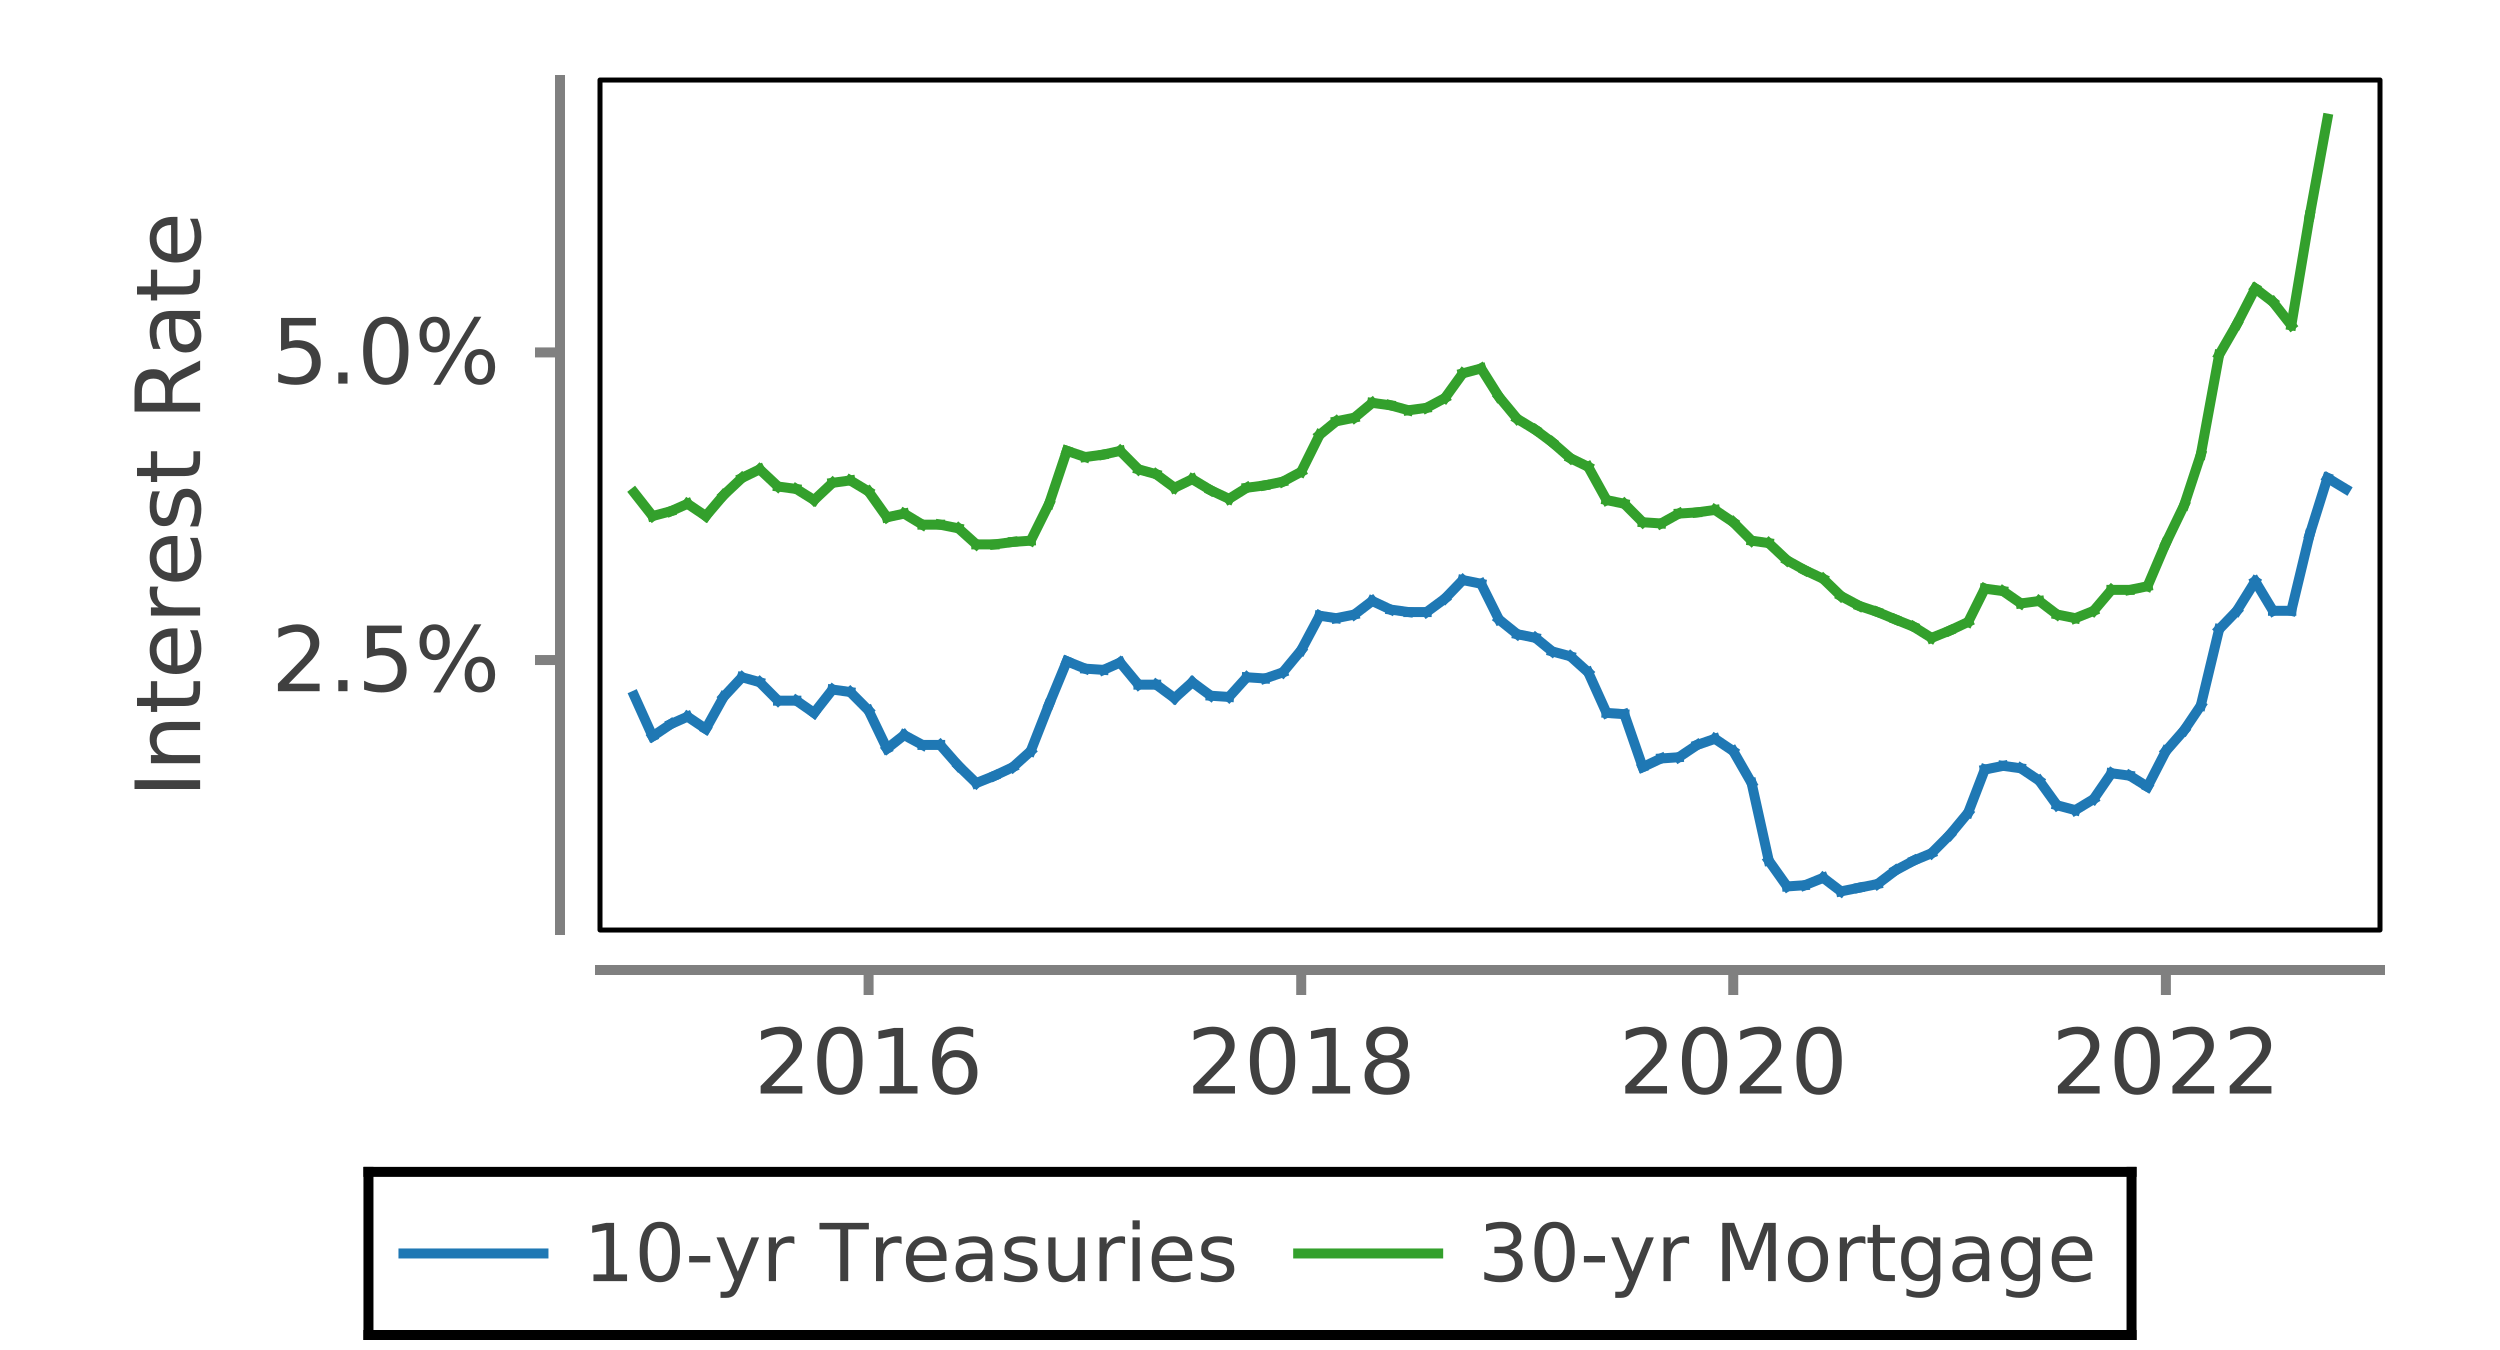 <?xml version="1.0" encoding="UTF-8"?>
<!DOCTYPE svg PUBLIC '-//W3C//DTD SVG 1.0//EN'
          'http://www.w3.org/TR/2001/REC-SVG-20010904/DTD/svg10.dtd'>
<svg xmlns:xlink="http://www.w3.org/1999/xlink" style="fill-opacity:1; color-rendering:auto; color-interpolation:auto; text-rendering:auto; stroke:black; stroke-linecap:square; stroke-miterlimit:10; shape-rendering:auto; stroke-opacity:1; fill:black; stroke-dasharray:none; font-weight:normal; stroke-width:1; font-family:&apos;Dialog&apos;; font-style:normal; stroke-linejoin:miter; font-size:12; stroke-dashoffset:0; image-rendering:auto;" width="250" height="135" xmlns="http://www.w3.org/2000/svg"
><rect width="100%" height="100%" fill="#333333" stroke="none"/><!--Generated by the Batik Graphics2D SVG Generator--><defs id="genericDefs"
  /><g
  ><defs id="defs1"
    ><clipPath clipPathUnits="userSpaceOnUse" id="clipPath1"
      ><path d="M0 0 L250 0 L250 135 L0 135 L0 0 Z"
      /></clipPath
      ><clipPath clipPathUnits="userSpaceOnUse" id="clipPath2"
      ><path d="M67.397 33.603 L67.397 283.603 L-67.603 283.603 L-67.603 33.603 L67.397 33.603 Z"
      /></clipPath
      ><clipPath clipPathUnits="userSpaceOnUse" id="clipPath3"
      ><path d="M60 8 L60 93 L238 93 L238 8 Z"
      /></clipPath
    ></defs
    ><g style="fill:white; text-rendering:optimizeLegibility; stroke:white;"
    ><rect x="0" y="0" width="250" style="clip-path:url(#clipPath1); stroke:none;" height="135"
      /><rect x="36.346" y="116.688" width="177.309" style="clip-path:url(#clipPath1); stroke:none;" height="17.312"
      /><line x1="36.846" x2="213.154" y1="117.188" style="clip-path:url(#clipPath1); fill:none; stroke:black;" y2="117.188"
      /><line x1="36.846" x2="213.154" y1="133.5" style="clip-path:url(#clipPath1); fill:none; stroke:black;" y2="133.5"
      /><line x1="36.846" x2="36.846" y1="133.5" style="clip-path:url(#clipPath1); fill:none; stroke:black;" y2="117.188"
      /><line x1="213.154" x2="213.154" y1="133.5" style="clip-path:url(#clipPath1); fill:none; stroke:black;" y2="117.188"
    /></g
    ><g style="fill:rgb(31,120,180); text-rendering:optimizeLegibility; font-size:8; stroke:rgb(31,120,180); stroke-linejoin:bevel;"
    ><path d="M40.346 125.344 L54.346 125.344" style="fill:none; clip-path:url(#clipPath1);"
      /><path d="M59.346 127.441 L60.627 127.441 L60.627 123.004 L59.221 123.285 L59.221 122.566 L60.627 122.285 L61.408 122.285 L61.408 127.441 L62.705 127.441 L62.705 128.113 L59.346 128.113 L59.346 127.441 ZM65.982 122.801 Q65.373 122.801 65.068 123.402 Q64.764 124.004 64.764 125.207 Q64.764 126.394 65.068 126.996 Q65.373 127.598 65.982 127.598 Q66.592 127.598 66.897 126.996 Q67.201 126.394 67.201 125.207 Q67.201 124.004 66.897 123.402 Q66.592 122.801 65.982 122.801 ZM65.982 122.176 Q66.967 122.176 67.482 122.949 Q67.998 123.723 67.998 125.207 Q67.998 126.676 67.482 127.449 Q66.967 128.223 65.982 128.223 Q64.998 128.223 64.482 127.449 Q63.967 126.676 63.967 125.207 Q63.967 123.723 64.482 122.949 Q64.998 122.176 65.982 122.176 ZM68.916 125.598 L71.025 125.598 L71.025 126.238 L68.916 126.238 L68.916 125.598 ZM73.99 128.519 Q73.678 129.301 73.389 129.543 Q73.1 129.785 72.615 129.785 L72.053 129.785 L72.053 129.176 L72.475 129.176 Q72.772 129.176 72.936 129.035 Q73.1 128.894 73.287 128.379 L73.428 128.035 L71.647 123.738 L72.412 123.738 L73.787 127.16 L75.147 123.738 L75.912 123.738 L73.99 128.519 ZM79.443 124.41 Q79.318 124.332 79.178 124.301 Q79.037 124.269 78.865 124.269 Q78.256 124.269 77.928 124.668 Q77.6 125.066 77.6 125.801 L77.6 128.113 L76.881 128.113 L76.881 123.738 L77.6 123.738 L77.6 124.41 Q77.818 124.019 78.186 123.824 Q78.553 123.629 79.068 123.629 Q79.147 123.629 79.232 123.637 Q79.318 123.644 79.428 123.676 L79.443 124.41 ZM81.947 122.285 L86.885 122.285 L86.885 122.941 L84.822 122.941 L84.822 128.113 L84.025 128.113 L84.025 122.941 L81.947 122.941 L81.947 122.285 ZM90.162 124.41 Q90.037 124.332 89.897 124.301 Q89.756 124.269 89.584 124.269 Q88.975 124.269 88.647 124.668 Q88.318 125.066 88.318 125.801 L88.318 128.113 L87.6 128.113 L87.6 123.738 L88.318 123.738 L88.318 124.41 Q88.537 124.019 88.904 123.824 Q89.272 123.629 89.787 123.629 Q89.865 123.629 89.951 123.637 Q90.037 123.644 90.147 123.676 L90.162 124.41 ZM94.654 125.738 L94.654 126.098 L91.342 126.098 Q91.389 126.832 91.795 127.223 Q92.201 127.613 92.904 127.613 Q93.326 127.613 93.717 127.512 Q94.107 127.41 94.482 127.207 L94.482 127.894 Q94.092 128.051 93.686 128.137 Q93.279 128.223 92.873 128.223 Q91.826 128.223 91.209 127.613 Q90.592 127.004 90.592 125.973 Q90.592 124.894 91.178 124.262 Q91.764 123.629 92.748 123.629 Q93.623 123.629 94.139 124.199 Q94.654 124.769 94.654 125.738 ZM93.936 125.535 Q93.92 124.941 93.6 124.59 Q93.279 124.238 92.748 124.238 Q92.154 124.238 91.787 124.582 Q91.42 124.926 91.373 125.535 L93.936 125.535 ZM97.826 125.91 Q96.951 125.91 96.615 126.113 Q96.279 126.316 96.279 126.785 Q96.279 127.176 96.529 127.402 Q96.779 127.629 97.217 127.629 Q97.811 127.629 98.17 127.199 Q98.529 126.769 98.529 126.066 L98.529 125.91 L97.826 125.91 ZM99.248 125.613 L99.248 128.113 L98.529 128.113 L98.529 127.441 Q98.295 127.848 97.928 128.035 Q97.561 128.223 97.029 128.223 Q96.357 128.223 95.959 127.848 Q95.561 127.473 95.561 126.832 Q95.561 126.098 96.053 125.723 Q96.545 125.348 97.529 125.348 L98.529 125.348 L98.529 125.285 Q98.529 124.785 98.209 124.512 Q97.889 124.238 97.295 124.238 Q96.92 124.238 96.561 124.332 Q96.201 124.426 95.873 124.598 L95.873 123.941 Q96.279 123.785 96.647 123.707 Q97.014 123.629 97.373 123.629 Q98.311 123.629 98.779 124.121 Q99.248 124.613 99.248 125.613 ZM103.525 123.863 L103.525 124.551 Q103.213 124.394 102.885 124.316 Q102.557 124.238 102.213 124.238 Q101.682 124.238 101.408 124.402 Q101.135 124.566 101.135 124.894 Q101.135 125.144 101.33 125.285 Q101.525 125.426 102.103 125.551 L102.353 125.613 Q103.119 125.769 103.439 126.066 Q103.76 126.363 103.76 126.91 Q103.76 127.519 103.275 127.871 Q102.791 128.223 101.947 128.223 Q101.603 128.223 101.221 128.152 Q100.838 128.082 100.416 127.957 L100.416 127.207 Q100.807 127.41 101.197 127.519 Q101.588 127.629 101.963 127.629 Q102.478 127.629 102.752 127.449 Q103.025 127.269 103.025 126.957 Q103.025 126.66 102.822 126.504 Q102.619 126.348 101.963 126.207 L101.713 126.144 Q101.041 126.004 100.744 125.715 Q100.447 125.426 100.447 124.926 Q100.447 124.301 100.885 123.965 Q101.322 123.629 102.119 123.629 Q102.525 123.629 102.877 123.691 Q103.228 123.754 103.525 123.863 ZM104.834 126.379 L104.834 123.738 L105.553 123.738 L105.553 126.363 Q105.553 126.973 105.795 127.285 Q106.037 127.598 106.522 127.598 Q107.1 127.598 107.436 127.231 Q107.772 126.863 107.772 126.223 L107.772 123.738 L108.49 123.738 L108.49 128.113 L107.772 128.113 L107.772 127.441 Q107.506 127.832 107.162 128.027 Q106.818 128.223 106.365 128.223 Q105.615 128.223 105.225 127.754 Q104.834 127.285 104.834 126.379 ZM112.514 124.41 Q112.389 124.332 112.248 124.301 Q112.107 124.269 111.936 124.269 Q111.326 124.269 110.998 124.668 Q110.67 125.066 110.67 125.801 L110.67 128.113 L109.951 128.113 L109.951 123.738 L110.67 123.738 L110.67 124.41 Q110.889 124.019 111.256 123.824 Q111.623 123.629 112.139 123.629 Q112.217 123.629 112.303 123.637 Q112.389 123.644 112.498 123.676 L112.514 124.41 ZM113.256 123.738 L113.975 123.738 L113.975 128.113 L113.256 128.113 L113.256 123.738 ZM113.256 122.035 L113.975 122.035 L113.975 122.941 L113.256 122.941 L113.256 122.035 ZM119.228 125.738 L119.228 126.098 L115.916 126.098 Q115.963 126.832 116.369 127.223 Q116.775 127.613 117.478 127.613 Q117.9 127.613 118.291 127.512 Q118.682 127.41 119.057 127.207 L119.057 127.894 Q118.666 128.051 118.26 128.137 Q117.853 128.223 117.447 128.223 Q116.4 128.223 115.783 127.613 Q115.166 127.004 115.166 125.973 Q115.166 124.894 115.752 124.262 Q116.338 123.629 117.322 123.629 Q118.197 123.629 118.713 124.199 Q119.228 124.769 119.228 125.738 ZM118.51 125.535 Q118.494 124.941 118.174 124.59 Q117.853 124.238 117.322 124.238 Q116.728 124.238 116.361 124.582 Q115.994 124.926 115.947 125.535 L118.51 125.535 ZM123.197 123.863 L123.197 124.551 Q122.885 124.394 122.557 124.316 Q122.228 124.238 121.885 124.238 Q121.353 124.238 121.08 124.402 Q120.807 124.566 120.807 124.894 Q120.807 125.144 121.002 125.285 Q121.197 125.426 121.775 125.551 L122.025 125.613 Q122.791 125.769 123.111 126.066 Q123.432 126.363 123.432 126.91 Q123.432 127.519 122.947 127.871 Q122.463 128.223 121.619 128.223 Q121.275 128.223 120.893 128.152 Q120.51 128.082 120.088 127.957 L120.088 127.207 Q120.478 127.41 120.869 127.519 Q121.26 127.629 121.635 127.629 Q122.15 127.629 122.424 127.449 Q122.697 127.269 122.697 126.957 Q122.697 126.66 122.494 126.504 Q122.291 126.348 121.635 126.207 L121.385 126.144 Q120.713 126.004 120.416 125.715 Q120.119 125.426 120.119 124.926 Q120.119 124.301 120.557 123.965 Q120.994 123.629 121.791 123.629 Q122.197 123.629 122.549 123.691 Q122.9 123.754 123.197 123.863 Z" style="fill:rgb(64,64,64); clip-path:url(#clipPath1); stroke:none;"
    /></g
    ><g style="fill:rgb(51,160,44); text-rendering:optimizeLegibility; font-size:8; stroke:rgb(51,160,44); stroke-linejoin:bevel;"
    ><path d="M129.818 125.344 L143.818 125.344" style="fill:none; clip-path:url(#clipPath1);"
      /><path d="M151.068 124.973 Q151.631 125.082 151.951 125.465 Q152.272 125.848 152.272 126.41 Q152.272 127.285 151.678 127.754 Q151.084 128.223 149.99 128.223 Q149.615 128.223 149.232 128.152 Q148.85 128.082 148.428 127.941 L148.428 127.176 Q148.756 127.363 149.147 127.465 Q149.537 127.566 149.959 127.566 Q150.709 127.566 151.1 127.269 Q151.49 126.973 151.49 126.41 Q151.49 125.894 151.123 125.606 Q150.756 125.316 150.115 125.316 L149.443 125.316 L149.443 124.676 L150.147 124.676 Q150.725 124.676 151.037 124.441 Q151.35 124.207 151.35 123.769 Q151.35 123.316 151.029 123.074 Q150.709 122.832 150.115 122.832 Q149.787 122.832 149.42 122.902 Q149.053 122.973 148.6 123.129 L148.6 122.426 Q149.053 122.301 149.443 122.238 Q149.834 122.176 150.193 122.176 Q151.084 122.176 151.607 122.582 Q152.131 122.988 152.131 123.691 Q152.131 124.176 151.857 124.504 Q151.584 124.832 151.068 124.973 ZM155.455 122.801 Q154.846 122.801 154.541 123.402 Q154.236 124.004 154.236 125.207 Q154.236 126.394 154.541 126.996 Q154.846 127.598 155.455 127.598 Q156.065 127.598 156.369 126.996 Q156.674 126.394 156.674 125.207 Q156.674 124.004 156.369 123.402 Q156.065 122.801 155.455 122.801 ZM155.455 122.176 Q156.44 122.176 156.955 122.949 Q157.471 123.723 157.471 125.207 Q157.471 126.676 156.955 127.449 Q156.44 128.223 155.455 128.223 Q154.471 128.223 153.955 127.449 Q153.44 126.676 153.44 125.207 Q153.44 123.723 153.955 122.949 Q154.471 122.176 155.455 122.176 ZM158.389 125.598 L160.498 125.598 L160.498 126.238 L158.389 126.238 L158.389 125.598 ZM163.463 128.519 Q163.15 129.301 162.861 129.543 Q162.572 129.785 162.088 129.785 L161.525 129.785 L161.525 129.176 L161.947 129.176 Q162.244 129.176 162.408 129.035 Q162.572 128.894 162.76 128.379 L162.9 128.035 L161.119 123.738 L161.885 123.738 L163.26 127.16 L164.619 123.738 L165.385 123.738 L163.463 128.519 ZM168.916 124.41 Q168.791 124.332 168.65 124.301 Q168.51 124.269 168.338 124.269 Q167.728 124.269 167.4 124.668 Q167.072 125.066 167.072 125.801 L167.072 128.113 L166.353 128.113 L166.353 123.738 L167.072 123.738 L167.072 124.41 Q167.291 124.019 167.658 123.824 Q168.025 123.629 168.541 123.629 Q168.619 123.629 168.705 123.637 Q168.791 123.644 168.9 123.676 L168.916 124.41 ZM172.232 122.285 L173.42 122.285 L174.904 126.254 L176.404 122.285 L177.576 122.285 L177.576 128.113 L176.81 128.113 L176.81 122.988 L175.295 126.988 L174.514 126.988 L172.998 122.988 L172.998 128.113 L172.232 128.113 L172.232 122.285 ZM180.807 124.238 Q180.228 124.238 179.893 124.691 Q179.557 125.144 179.557 125.926 Q179.557 126.707 179.893 127.16 Q180.228 127.613 180.807 127.613 Q181.385 127.613 181.721 127.16 Q182.057 126.707 182.057 125.926 Q182.057 125.144 181.721 124.691 Q181.385 124.238 180.807 124.238 ZM180.807 123.629 Q181.744 123.629 182.275 124.238 Q182.807 124.848 182.807 125.926 Q182.807 127.004 182.275 127.613 Q181.744 128.223 180.807 128.223 Q179.869 128.223 179.33 127.613 Q178.791 127.004 178.791 125.926 Q178.791 124.848 179.33 124.238 Q179.869 123.629 180.807 123.629 ZM186.545 124.41 Q186.42 124.332 186.279 124.301 Q186.139 124.269 185.967 124.269 Q185.357 124.269 185.029 124.668 Q184.701 125.066 184.701 125.801 L184.701 128.113 L183.982 128.113 L183.982 123.738 L184.701 123.738 L184.701 124.41 Q184.92 124.019 185.287 123.824 Q185.654 123.629 186.17 123.629 Q186.248 123.629 186.334 123.637 Q186.42 123.644 186.529 123.676 L186.545 124.41 ZM188.006 122.488 L188.006 123.738 L189.49 123.738 L189.49 124.301 L188.006 124.301 L188.006 126.676 Q188.006 127.207 188.154 127.356 Q188.303 127.504 188.74 127.504 L189.49 127.504 L189.49 128.113 L188.74 128.113 Q187.912 128.113 187.6 127.801 Q187.287 127.488 187.287 126.676 L187.287 124.301 L186.756 124.301 L186.756 123.738 L187.287 123.738 L187.287 122.488 L188.006 122.488 ZM193.315 125.879 Q193.315 125.098 192.986 124.668 Q192.658 124.238 192.08 124.238 Q191.502 124.238 191.182 124.668 Q190.861 125.098 190.861 125.879 Q190.861 126.644 191.182 127.074 Q191.502 127.504 192.08 127.504 Q192.658 127.504 192.986 127.074 Q193.315 126.644 193.315 125.879 ZM194.033 127.566 Q194.033 128.691 193.533 129.238 Q193.033 129.785 192.018 129.785 Q191.627 129.785 191.291 129.723 Q190.955 129.66 190.643 129.551 L190.643 128.848 Q190.955 129.019 191.268 129.106 Q191.58 129.191 191.893 129.191 Q192.611 129.191 192.963 128.816 Q193.315 128.441 193.315 127.691 L193.315 127.348 Q193.08 127.723 192.736 127.918 Q192.393 128.113 191.908 128.113 Q191.096 128.113 190.603 127.496 Q190.111 126.879 190.111 125.879 Q190.111 124.863 190.603 124.246 Q191.096 123.629 191.908 123.629 Q192.393 123.629 192.736 123.824 Q193.08 124.019 193.315 124.394 L193.315 123.738 L194.033 123.738 L194.033 127.566 ZM197.502 125.91 Q196.627 125.91 196.291 126.113 Q195.955 126.316 195.955 126.785 Q195.955 127.176 196.205 127.402 Q196.455 127.629 196.893 127.629 Q197.486 127.629 197.846 127.199 Q198.205 126.769 198.205 126.066 L198.205 125.91 L197.502 125.91 ZM198.924 125.613 L198.924 128.113 L198.205 128.113 L198.205 127.441 Q197.971 127.848 197.603 128.035 Q197.236 128.223 196.705 128.223 Q196.033 128.223 195.635 127.848 Q195.236 127.473 195.236 126.832 Q195.236 126.098 195.728 125.723 Q196.221 125.348 197.205 125.348 L198.205 125.348 L198.205 125.285 Q198.205 124.785 197.885 124.512 Q197.565 124.238 196.971 124.238 Q196.596 124.238 196.236 124.332 Q195.877 124.426 195.549 124.598 L195.549 123.941 Q195.955 123.785 196.322 123.707 Q196.69 123.629 197.049 123.629 Q197.986 123.629 198.455 124.121 Q198.924 124.613 198.924 125.613 ZM203.295 125.879 Q203.295 125.098 202.967 124.668 Q202.639 124.238 202.06 124.238 Q201.482 124.238 201.162 124.668 Q200.842 125.098 200.842 125.879 Q200.842 126.644 201.162 127.074 Q201.482 127.504 202.06 127.504 Q202.639 127.504 202.967 127.074 Q203.295 126.644 203.295 125.879 ZM204.014 127.566 Q204.014 128.691 203.514 129.238 Q203.014 129.785 201.998 129.785 Q201.607 129.785 201.272 129.723 Q200.935 129.66 200.623 129.551 L200.623 128.848 Q200.935 129.019 201.248 129.106 Q201.56 129.191 201.873 129.191 Q202.592 129.191 202.943 128.816 Q203.295 128.441 203.295 127.691 L203.295 127.348 Q203.06 127.723 202.717 127.918 Q202.373 128.113 201.889 128.113 Q201.076 128.113 200.584 127.496 Q200.092 126.879 200.092 125.879 Q200.092 124.863 200.584 124.246 Q201.076 123.629 201.889 123.629 Q202.373 123.629 202.717 123.824 Q203.06 124.019 203.295 124.394 L203.295 123.738 L204.014 123.738 L204.014 127.566 ZM209.232 125.738 L209.232 126.098 L205.92 126.098 Q205.967 126.832 206.373 127.223 Q206.779 127.613 207.482 127.613 Q207.904 127.613 208.295 127.512 Q208.685 127.41 209.06 127.207 L209.06 127.894 Q208.67 128.051 208.264 128.137 Q207.857 128.223 207.451 128.223 Q206.404 128.223 205.787 127.613 Q205.17 127.004 205.17 125.973 Q205.17 124.894 205.756 124.262 Q206.342 123.629 207.326 123.629 Q208.201 123.629 208.717 124.199 Q209.232 124.769 209.232 125.738 ZM208.514 125.535 Q208.498 124.941 208.178 124.59 Q207.857 124.238 207.326 124.238 Q206.732 124.238 206.365 124.582 Q205.998 124.926 205.951 125.535 L208.514 125.535 Z" style="fill:rgb(64,64,64); clip-path:url(#clipPath1); stroke:none;"
    /></g
    ><g style="fill:white; text-rendering:optimizeLegibility; font-size:9; font-family:sans-serif; stroke:white; stroke-linejoin:bevel;"
    ><rect x="60" y="8" width="178" style="clip-path:url(#clipPath1); stroke:none;" height="85"
      /><line x1="60" x2="238" y1="97" style="clip-path:url(#clipPath1); fill:none; stroke-linejoin:miter; stroke:gray;" y2="97"
      /><path d="M77.142 108.604 L80.235 108.604 L80.235 109.354 L76.064 109.354 L76.064 108.604 Q76.579 108.088 77.446 107.206 Q78.314 106.323 78.548 106.073 Q78.97 105.588 79.134 105.252 Q79.298 104.916 79.298 104.604 Q79.298 104.073 78.939 103.745 Q78.579 103.416 77.985 103.416 Q77.564 103.416 77.103 103.565 Q76.642 103.713 76.11 104.01 L76.11 103.104 Q76.642 102.901 77.11 102.784 Q77.579 102.666 77.97 102.666 Q78.985 102.666 79.595 103.182 Q80.204 103.698 80.204 104.541 Q80.204 104.948 80.048 105.315 Q79.892 105.682 79.501 106.166 Q79.392 106.291 78.798 106.901 Q78.204 107.51 77.142 108.604 ZM83.993 103.37 Q83.305 103.37 82.962 104.049 Q82.618 104.729 82.618 106.073 Q82.618 107.432 82.962 108.104 Q83.305 108.776 83.993 108.776 Q84.68 108.776 85.024 108.104 Q85.368 107.432 85.368 106.073 Q85.368 104.729 85.024 104.049 Q84.68 103.37 83.993 103.37 ZM83.993 102.666 Q85.102 102.666 85.68 103.541 Q86.258 104.416 86.258 106.073 Q86.258 107.729 85.68 108.604 Q85.102 109.479 83.993 109.479 Q82.899 109.479 82.313 108.604 Q81.727 107.729 81.727 106.073 Q81.727 104.416 82.313 103.541 Q82.899 102.666 83.993 102.666 ZM87.969 108.604 L89.422 108.604 L89.422 103.604 L87.844 103.916 L87.844 103.104 L89.422 102.791 L90.312 102.791 L90.312 108.604 L91.75 108.604 L91.75 109.354 L87.969 109.354 L87.969 108.604 ZM95.554 105.713 Q94.96 105.713 94.609 106.127 Q94.257 106.541 94.257 107.245 Q94.257 107.963 94.609 108.37 Q94.96 108.776 95.554 108.776 Q96.148 108.776 96.5 108.37 Q96.851 107.963 96.851 107.245 Q96.851 106.541 96.5 106.127 Q96.148 105.713 95.554 105.713 ZM97.32 102.932 L97.32 103.745 Q96.992 103.588 96.648 103.502 Q96.304 103.416 95.976 103.416 Q95.085 103.416 94.625 104.01 Q94.164 104.604 94.101 105.807 Q94.351 105.432 94.742 105.221 Q95.132 105.01 95.617 105.01 Q96.601 105.01 97.171 105.612 Q97.742 106.213 97.742 107.245 Q97.742 108.26 97.148 108.87 Q96.554 109.479 95.554 109.479 Q94.414 109.479 93.812 108.604 Q93.21 107.729 93.21 106.073 Q93.21 104.526 93.953 103.596 Q94.695 102.666 95.929 102.666 Q96.273 102.666 96.609 102.737 Q96.945 102.807 97.32 102.932 Z" style="fill:rgb(64,64,64); clip-path:url(#clipPath1); stroke:none; stroke-linejoin:miter;"
    /></g
    ><g style="fill:gray; text-rendering:optimizeLegibility; font-size:9; font-family:sans-serif; stroke:gray;"
    ><line x1="86.859" x2="86.859" y1="99" style="fill:none; clip-path:url(#clipPath1);" y2="97"
      /><path d="M120.404 108.604 L123.498 108.604 L123.498 109.354 L119.326 109.354 L119.326 108.604 Q119.842 108.088 120.709 107.206 Q121.576 106.323 121.81 106.073 Q122.232 105.588 122.396 105.252 Q122.56 104.916 122.56 104.604 Q122.56 104.073 122.201 103.745 Q121.842 103.416 121.248 103.416 Q120.826 103.416 120.365 103.565 Q119.904 103.713 119.373 104.01 L119.373 103.104 Q119.904 102.901 120.373 102.784 Q120.842 102.666 121.232 102.666 Q122.248 102.666 122.857 103.182 Q123.467 103.698 123.467 104.541 Q123.467 104.948 123.31 105.315 Q123.154 105.682 122.764 106.166 Q122.654 106.291 122.06 106.901 Q121.467 107.51 120.404 108.604 ZM127.255 103.37 Q126.568 103.37 126.224 104.049 Q125.88 104.729 125.88 106.073 Q125.88 107.432 126.224 108.104 Q126.568 108.776 127.255 108.776 Q127.943 108.776 128.286 108.104 Q128.63 107.432 128.63 106.073 Q128.63 104.729 128.286 104.049 Q127.943 103.37 127.255 103.37 ZM127.255 102.666 Q128.365 102.666 128.943 103.541 Q129.521 104.416 129.521 106.073 Q129.521 107.729 128.943 108.604 Q128.365 109.479 127.255 109.479 Q126.162 109.479 125.576 108.604 Q124.99 107.729 124.99 106.073 Q124.99 104.416 125.576 103.541 Q126.162 102.666 127.255 102.666 ZM131.231 108.604 L132.685 108.604 L132.685 103.604 L131.106 103.916 L131.106 103.104 L132.685 102.791 L133.575 102.791 L133.575 108.604 L135.013 108.604 L135.013 109.354 L131.231 109.354 L131.231 108.604 ZM138.707 106.245 Q138.082 106.245 137.715 106.581 Q137.348 106.916 137.348 107.51 Q137.348 108.104 137.715 108.44 Q138.082 108.776 138.707 108.776 Q139.348 108.776 139.707 108.44 Q140.067 108.104 140.067 107.51 Q140.067 106.916 139.707 106.581 Q139.348 106.245 138.707 106.245 ZM137.817 105.854 Q137.254 105.713 136.934 105.323 Q136.614 104.932 136.614 104.37 Q136.614 103.588 137.176 103.127 Q137.739 102.666 138.707 102.666 Q139.692 102.666 140.246 103.127 Q140.801 103.588 140.801 104.37 Q140.801 104.932 140.481 105.323 Q140.161 105.713 139.598 105.854 Q140.239 106.01 140.598 106.448 Q140.957 106.885 140.957 107.51 Q140.957 108.463 140.379 108.971 Q139.801 109.479 138.707 109.479 Q137.629 109.479 137.043 108.971 Q136.457 108.463 136.457 107.51 Q136.457 106.885 136.817 106.448 Q137.176 106.01 137.817 105.854 ZM137.489 104.463 Q137.489 104.963 137.809 105.252 Q138.129 105.541 138.707 105.541 Q139.286 105.541 139.606 105.252 Q139.926 104.963 139.926 104.463 Q139.926 103.948 139.606 103.659 Q139.286 103.37 138.707 103.37 Q138.129 103.37 137.809 103.659 Q137.489 103.948 137.489 104.463 Z" style="fill:rgb(64,64,64); clip-path:url(#clipPath1); stroke:none;"
    /></g
    ><g style="fill:gray; text-rendering:optimizeLegibility; font-size:9; font-family:sans-serif; stroke:gray;"
    ><line x1="130.122" x2="130.122" y1="99" style="fill:none; clip-path:url(#clipPath1);" y2="97"
      /><path d="M163.607 108.604 L166.701 108.604 L166.701 109.354 L162.529 109.354 L162.529 108.604 Q163.045 108.088 163.912 107.206 Q164.779 106.323 165.014 106.073 Q165.436 105.588 165.6 105.252 Q165.764 104.916 165.764 104.604 Q165.764 104.073 165.404 103.745 Q165.045 103.416 164.451 103.416 Q164.029 103.416 163.569 103.565 Q163.107 103.713 162.576 104.01 L162.576 103.104 Q163.107 102.901 163.576 102.784 Q164.045 102.666 164.436 102.666 Q165.451 102.666 166.061 103.182 Q166.67 103.698 166.67 104.541 Q166.67 104.948 166.514 105.315 Q166.357 105.682 165.967 106.166 Q165.857 106.291 165.264 106.901 Q164.67 107.51 163.607 108.604 ZM170.459 103.37 Q169.771 103.37 169.427 104.049 Q169.084 104.729 169.084 106.073 Q169.084 107.432 169.427 108.104 Q169.771 108.776 170.459 108.776 Q171.146 108.776 171.49 108.104 Q171.834 107.432 171.834 106.073 Q171.834 104.729 171.49 104.049 Q171.146 103.37 170.459 103.37 ZM170.459 102.666 Q171.568 102.666 172.146 103.541 Q172.724 104.416 172.724 106.073 Q172.724 107.729 172.146 108.604 Q171.568 109.479 170.459 109.479 Q169.365 109.479 168.779 108.604 Q168.193 107.729 168.193 106.073 Q168.193 104.416 168.779 103.541 Q169.365 102.666 170.459 102.666 ZM175.06 108.604 L178.153 108.604 L178.153 109.354 L173.982 109.354 L173.982 108.604 Q174.497 108.088 175.364 107.206 Q176.232 106.323 176.466 106.073 Q176.888 105.588 177.052 105.252 Q177.216 104.916 177.216 104.604 Q177.216 104.073 176.857 103.745 Q176.497 103.416 175.903 103.416 Q175.482 103.416 175.021 103.565 Q174.56 103.713 174.028 104.01 L174.028 103.104 Q174.56 102.901 175.028 102.784 Q175.497 102.666 175.888 102.666 Q176.903 102.666 177.513 103.182 Q178.122 103.698 178.122 104.541 Q178.122 104.948 177.966 105.315 Q177.81 105.682 177.419 106.166 Q177.31 106.291 176.716 106.901 Q176.122 107.51 175.06 108.604 ZM181.911 103.37 Q181.223 103.37 180.88 104.049 Q180.536 104.729 180.536 106.073 Q180.536 107.432 180.88 108.104 Q181.223 108.776 181.911 108.776 Q182.598 108.776 182.942 108.104 Q183.286 107.432 183.286 106.073 Q183.286 104.729 182.942 104.049 Q182.598 103.37 181.911 103.37 ZM181.911 102.666 Q183.02 102.666 183.598 103.541 Q184.176 104.416 184.176 106.073 Q184.176 107.729 183.598 108.604 Q183.02 109.479 181.911 109.479 Q180.817 109.479 180.231 108.604 Q179.645 107.729 179.645 106.073 Q179.645 104.416 180.231 103.541 Q180.817 102.666 181.911 102.666 Z" style="fill:rgb(64,64,64); clip-path:url(#clipPath1); stroke:none;"
    /></g
    ><g style="fill:gray; text-rendering:optimizeLegibility; font-size:9; font-family:sans-serif; stroke:gray;"
    ><line x1="173.325" x2="173.325" y1="99" style="fill:none; clip-path:url(#clipPath1);" y2="97"
      /><path d="M206.87 108.604 L209.964 108.604 L209.964 109.354 L205.792 109.354 L205.792 108.604 Q206.308 108.088 207.175 107.206 Q208.042 106.323 208.276 106.073 Q208.698 105.588 208.862 105.252 Q209.026 104.916 209.026 104.604 Q209.026 104.073 208.667 103.745 Q208.308 103.416 207.714 103.416 Q207.292 103.416 206.831 103.565 Q206.37 103.713 205.839 104.01 L205.839 103.104 Q206.37 102.901 206.839 102.784 Q207.308 102.666 207.698 102.666 Q208.714 102.666 209.323 103.182 Q209.933 103.698 209.933 104.541 Q209.933 104.948 209.776 105.315 Q209.62 105.682 209.23 106.166 Q209.12 106.291 208.526 106.901 Q207.933 107.51 206.87 108.604 ZM213.721 103.37 Q213.034 103.37 212.69 104.049 Q212.346 104.729 212.346 106.073 Q212.346 107.432 212.69 108.104 Q213.034 108.776 213.721 108.776 Q214.409 108.776 214.752 108.104 Q215.096 107.432 215.096 106.073 Q215.096 104.729 214.752 104.049 Q214.409 103.37 213.721 103.37 ZM213.721 102.666 Q214.831 102.666 215.409 103.541 Q215.987 104.416 215.987 106.073 Q215.987 107.729 215.409 108.604 Q214.831 109.479 213.721 109.479 Q212.627 109.479 212.042 108.604 Q211.456 107.729 211.456 106.073 Q211.456 104.416 212.042 103.541 Q212.627 102.666 213.721 102.666 ZM218.322 108.604 L221.416 108.604 L221.416 109.354 L217.244 109.354 L217.244 108.604 Q217.76 108.088 218.627 107.206 Q219.494 106.323 219.728 106.073 Q220.15 105.588 220.314 105.252 Q220.478 104.916 220.478 104.604 Q220.478 104.073 220.119 103.745 Q219.76 103.416 219.166 103.416 Q218.744 103.416 218.283 103.565 Q217.822 103.713 217.291 104.01 L217.291 103.104 Q217.822 102.901 218.291 102.784 Q218.76 102.666 219.15 102.666 Q220.166 102.666 220.775 103.182 Q221.385 103.698 221.385 104.541 Q221.385 104.948 221.228 105.315 Q221.072 105.682 220.682 106.166 Q220.572 106.291 219.978 106.901 Q219.385 107.51 218.322 108.604 ZM224.048 108.604 L227.142 108.604 L227.142 109.354 L222.97 109.354 L222.97 108.604 Q223.486 108.088 224.353 107.206 Q225.22 106.323 225.455 106.073 Q225.876 105.588 226.041 105.252 Q226.205 104.916 226.205 104.604 Q226.205 104.073 225.845 103.745 Q225.486 103.416 224.892 103.416 Q224.47 103.416 224.009 103.565 Q223.548 103.713 223.017 104.01 L223.017 103.104 Q223.548 102.901 224.017 102.784 Q224.486 102.666 224.876 102.666 Q225.892 102.666 226.501 103.182 Q227.111 103.698 227.111 104.541 Q227.111 104.948 226.955 105.315 Q226.798 105.682 226.408 106.166 Q226.298 106.291 225.705 106.901 Q225.111 107.51 224.048 108.604 Z" style="fill:rgb(64,64,64); clip-path:url(#clipPath1); stroke:none;"
    /></g
    ><g style="fill:gray; text-rendering:optimizeLegibility; font-size:9; font-family:sans-serif; stroke:gray;"
    ><line x1="216.588" x2="216.588" y1="99" style="fill:none; clip-path:url(#clipPath1);" y2="97"
      /><line x1="56" x2="56" y1="8" style="fill:none; clip-path:url(#clipPath1);" y2="93"
      /><path d="M28.87 68.37 L31.963 68.37 L31.963 69.12 L27.791 69.12 L27.791 68.37 Q28.307 67.854 29.174 66.971 Q30.041 66.088 30.276 65.838 Q30.698 65.354 30.862 65.018 Q31.026 64.682 31.026 64.37 Q31.026 63.838 30.666 63.51 Q30.307 63.182 29.713 63.182 Q29.291 63.182 28.831 63.33 Q28.37 63.479 27.838 63.776 L27.838 62.87 Q28.37 62.666 28.838 62.549 Q29.307 62.432 29.698 62.432 Q30.713 62.432 31.323 62.948 Q31.932 63.463 31.932 64.307 Q31.932 64.713 31.776 65.08 Q31.62 65.448 31.229 65.932 Q31.12 66.057 30.526 66.666 Q29.932 67.276 28.87 68.37 ZM33.83 68.01 L34.752 68.01 L34.752 69.12 L33.83 69.12 L33.83 68.01 ZM36.691 62.557 L40.175 62.557 L40.175 63.307 L37.503 63.307 L37.503 64.916 Q37.706 64.854 37.894 64.815 Q38.081 64.776 38.285 64.776 Q39.378 64.776 40.019 65.377 Q40.66 65.979 40.66 67.01 Q40.66 68.073 40.003 68.659 Q39.347 69.245 38.144 69.245 Q37.738 69.245 37.308 69.174 Q36.878 69.104 36.41 68.963 L36.41 68.073 Q36.816 68.291 37.238 68.393 Q37.66 68.495 38.128 68.495 Q38.894 68.495 39.331 68.096 Q39.769 67.698 39.769 67.01 Q39.769 66.323 39.331 65.924 Q38.894 65.526 38.128 65.526 Q37.769 65.526 37.417 65.604 Q37.066 65.682 36.691 65.854 L36.691 62.557 ZM47.995 66.229 Q47.605 66.229 47.386 66.557 Q47.167 66.885 47.167 67.463 Q47.167 68.041 47.386 68.362 Q47.605 68.682 47.995 68.682 Q48.37 68.682 48.589 68.362 Q48.808 68.041 48.808 67.463 Q48.808 66.885 48.589 66.557 Q48.37 66.229 47.995 66.229 ZM47.995 65.666 Q48.683 65.666 49.097 66.151 Q49.511 66.635 49.511 67.463 Q49.511 68.291 49.097 68.768 Q48.683 69.245 47.995 69.245 Q47.292 69.245 46.878 68.768 Q46.464 68.291 46.464 67.463 Q46.464 66.635 46.878 66.151 Q47.292 65.666 47.995 65.666 ZM43.464 62.995 Q43.073 62.995 42.862 63.323 Q42.651 63.651 42.651 64.229 Q42.651 64.807 42.862 65.127 Q43.073 65.448 43.464 65.448 Q43.839 65.448 44.058 65.127 Q44.276 64.807 44.276 64.229 Q44.276 63.651 44.058 63.323 Q43.839 62.995 43.464 62.995 ZM47.433 62.432 L48.136 62.432 L44.026 69.245 L43.323 69.245 L47.433 62.432 ZM43.464 62.432 Q44.151 62.432 44.565 62.916 Q44.98 63.401 44.98 64.229 Q44.98 65.057 44.565 65.534 Q44.151 66.01 43.464 66.01 Q42.761 66.01 42.355 65.534 Q41.948 65.057 41.948 64.229 Q41.948 63.401 42.355 62.916 Q42.761 62.432 43.464 62.432 Z" style="fill:rgb(64,64,64); clip-path:url(#clipPath1); stroke:none;"
    /></g
    ><g style="fill:gray; text-rendering:optimizeLegibility; font-size:9; stroke:gray;"
    ><line x1="54" x2="56" y1="66.004" style="fill:none; clip-path:url(#clipPath1);" y2="66.004"
      /><path d="M28.104 31.796 L31.588 31.796 L31.588 32.546 L28.916 32.546 L28.916 34.155 Q29.12 34.092 29.307 34.053 Q29.495 34.014 29.698 34.014 Q30.791 34.014 31.432 34.616 Q32.073 35.217 32.073 36.249 Q32.073 37.311 31.416 37.897 Q30.76 38.483 29.557 38.483 Q29.151 38.483 28.721 38.413 Q28.291 38.342 27.823 38.202 L27.823 37.311 Q28.229 37.53 28.651 37.632 Q29.073 37.733 29.541 37.733 Q30.307 37.733 30.745 37.335 Q31.182 36.936 31.182 36.249 Q31.182 35.561 30.745 35.163 Q30.307 34.764 29.541 34.764 Q29.182 34.764 28.831 34.842 Q28.479 34.921 28.104 35.092 L28.104 31.796 ZM33.83 37.249 L34.752 37.249 L34.752 38.358 L33.83 38.358 L33.83 37.249 ZM38.581 32.374 Q37.894 32.374 37.55 33.053 Q37.206 33.733 37.206 35.077 Q37.206 36.436 37.55 37.108 Q37.894 37.78 38.581 37.78 Q39.269 37.78 39.613 37.108 Q39.956 36.436 39.956 35.077 Q39.956 33.733 39.613 33.053 Q39.269 32.374 38.581 32.374 ZM38.581 31.671 Q39.691 31.671 40.269 32.546 Q40.847 33.421 40.847 35.077 Q40.847 36.733 40.269 37.608 Q39.691 38.483 38.581 38.483 Q37.488 38.483 36.902 37.608 Q36.316 36.733 36.316 35.077 Q36.316 33.421 36.902 32.546 Q37.488 31.671 38.581 31.671 ZM47.995 35.467 Q47.605 35.467 47.386 35.796 Q47.167 36.124 47.167 36.702 Q47.167 37.28 47.386 37.6 Q47.605 37.921 47.995 37.921 Q48.37 37.921 48.589 37.6 Q48.808 37.28 48.808 36.702 Q48.808 36.124 48.589 35.796 Q48.37 35.467 47.995 35.467 ZM47.995 34.905 Q48.683 34.905 49.097 35.389 Q49.511 35.874 49.511 36.702 Q49.511 37.53 49.097 38.007 Q48.683 38.483 47.995 38.483 Q47.292 38.483 46.878 38.007 Q46.464 37.53 46.464 36.702 Q46.464 35.874 46.878 35.389 Q47.292 34.905 47.995 34.905 ZM43.464 32.233 Q43.073 32.233 42.862 32.561 Q42.651 32.889 42.651 33.467 Q42.651 34.046 42.862 34.366 Q43.073 34.686 43.464 34.686 Q43.839 34.686 44.058 34.366 Q44.276 34.046 44.276 33.467 Q44.276 32.889 44.058 32.561 Q43.839 32.233 43.464 32.233 ZM47.433 31.671 L48.136 31.671 L44.026 38.483 L43.323 38.483 L47.433 31.671 ZM43.464 31.671 Q44.151 31.671 44.565 32.155 Q44.98 32.639 44.98 33.467 Q44.98 34.296 44.565 34.772 Q44.151 35.249 43.464 35.249 Q42.761 35.249 42.355 34.772 Q41.948 34.296 41.948 33.467 Q41.948 32.639 42.355 32.155 Q42.761 31.671 43.464 31.671 Z" style="fill:rgb(64,64,64); clip-path:url(#clipPath1); stroke:none;"
    /></g
    ><g style="fill:gray; text-rendering:optimizeLegibility; font-size:9; stroke:gray;"
    ><line x1="54" x2="56" y1="35.242" style="fill:none; clip-path:url(#clipPath1);" y2="35.242"
      /><path d="M-11.5 47.053 L-10.625 47.053 L-10.625 53.616 L-11.5 53.616 L-11.5 47.053 ZM-4.799 50.647 L-4.799 53.616 L-5.611 53.616 L-5.611 50.678 Q-5.611 49.975 -5.877 49.623 Q-6.142 49.272 -6.689 49.272 Q-7.346 49.272 -7.728 49.694 Q-8.111 50.116 -8.111 50.834 L-8.111 53.616 L-8.924 53.616 L-8.924 48.694 L-8.111 48.694 L-8.111 49.459 Q-7.814 49.022 -7.424 48.795 Q-7.033 48.569 -6.517 48.569 Q-5.674 48.569 -5.236 49.1 Q-4.799 49.631 -4.799 50.647 ZM-2.391 47.303 L-2.391 48.694 L-0.72 48.694 L-0.72 49.319 L-2.391 49.319 L-2.391 51.991 Q-2.391 52.6 -2.22 52.772 Q-2.048 52.944 -1.548 52.944 L-0.72 52.944 L-0.72 53.616 L-1.548 53.616 Q-2.485 53.616 -2.845 53.264 Q-3.204 52.913 -3.204 51.991 L-3.204 49.319 L-3.798 49.319 L-3.798 48.694 L-3.204 48.694 L-3.204 47.303 L-2.391 47.303 ZM4.559 50.959 L4.559 51.35 L0.841 51.35 Q0.887 52.178 1.341 52.616 Q1.794 53.053 2.591 53.053 Q3.059 53.053 3.497 52.944 Q3.934 52.834 4.372 52.6 L4.372 53.366 Q3.934 53.553 3.473 53.647 Q3.013 53.741 2.544 53.741 Q1.372 53.741 0.684 53.053 Q-0.003 52.366 -0.003 51.209 Q-0.003 49.991 0.645 49.28 Q1.294 48.569 2.403 48.569 Q3.403 48.569 3.981 49.209 Q4.559 49.85 4.559 50.959 ZM3.747 50.709 Q3.731 50.053 3.372 49.655 Q3.013 49.256 2.419 49.256 Q1.731 49.256 1.325 49.639 Q0.919 50.022 0.856 50.725 L3.747 50.709 ZM8.737 49.444 Q8.596 49.366 8.44 49.334 Q8.284 49.303 8.081 49.303 Q7.393 49.303 7.026 49.748 Q6.659 50.194 6.659 51.022 L6.659 53.616 L5.846 53.616 L5.846 48.694 L6.659 48.694 L6.659 49.459 Q6.925 49.006 7.331 48.788 Q7.737 48.569 8.315 48.569 Q8.409 48.569 8.511 48.584 Q8.612 48.6 8.737 48.616 L8.737 49.444 ZM13.797 50.959 L13.797 51.35 L10.078 51.35 Q10.125 52.178 10.578 52.616 Q11.031 53.053 11.828 53.053 Q12.297 53.053 12.734 52.944 Q13.172 52.834 13.609 52.6 L13.609 53.366 Q13.172 53.553 12.711 53.647 Q12.25 53.741 11.781 53.741 Q10.609 53.741 9.922 53.053 Q9.234 52.366 9.234 51.209 Q9.234 49.991 9.883 49.28 Q10.531 48.569 11.64 48.569 Q12.64 48.569 13.219 49.209 Q13.797 49.85 13.797 50.959 ZM12.984 50.709 Q12.969 50.053 12.609 49.655 Q12.25 49.256 11.656 49.256 Q10.969 49.256 10.562 49.639 Q10.156 50.022 10.094 50.725 L12.984 50.709 ZM18.256 48.834 L18.256 49.6 Q17.912 49.428 17.545 49.342 Q17.177 49.256 16.787 49.256 Q16.177 49.256 15.881 49.436 Q15.584 49.616 15.584 49.991 Q15.584 50.272 15.795 50.428 Q16.006 50.584 16.662 50.741 L16.927 50.803 Q17.802 50.991 18.162 51.327 Q18.521 51.663 18.521 52.256 Q18.521 52.944 17.982 53.342 Q17.443 53.741 16.49 53.741 Q16.084 53.741 15.662 53.663 Q15.24 53.584 14.756 53.428 L14.756 52.6 Q15.209 52.834 15.646 52.952 Q16.084 53.069 16.506 53.069 Q17.068 53.069 17.381 52.873 Q17.693 52.678 17.693 52.319 Q17.693 51.991 17.467 51.811 Q17.24 51.631 16.49 51.475 L16.209 51.413 Q15.459 51.256 15.123 50.928 Q14.787 50.6 14.787 50.022 Q14.787 49.334 15.279 48.952 Q15.771 48.569 16.677 48.569 Q17.131 48.569 17.529 48.639 Q17.927 48.709 18.256 48.834 ZM20.601 47.303 L20.601 48.694 L22.273 48.694 L22.273 49.319 L20.601 49.319 L20.601 51.991 Q20.601 52.6 20.773 52.772 Q20.945 52.944 21.445 52.944 L22.273 52.944 L22.273 53.616 L21.445 53.616 Q20.507 53.616 20.148 53.264 Q19.788 52.913 19.788 51.991 L19.788 49.319 L19.195 49.319 L19.195 48.694 L19.788 48.694 L19.788 47.303 L20.601 47.303 ZM29.35 50.538 Q29.631 50.631 29.904 50.952 Q30.178 51.272 30.444 51.819 L31.35 53.616 L30.397 53.616 L29.553 51.928 Q29.225 51.272 28.92 51.061 Q28.616 50.85 28.084 50.85 L27.116 50.85 L27.116 53.616 L26.241 53.616 L26.241 47.053 L28.241 47.053 Q29.366 47.053 29.92 47.522 Q30.475 47.991 30.475 48.944 Q30.475 49.569 30.186 49.975 Q29.897 50.381 29.35 50.538 ZM27.116 47.788 L27.116 50.116 L28.241 50.116 Q28.881 50.116 29.209 49.819 Q29.537 49.522 29.537 48.944 Q29.537 48.366 29.209 48.077 Q28.881 47.788 28.241 47.788 L27.116 47.788 ZM34.681 51.147 Q33.713 51.147 33.33 51.366 Q32.947 51.584 32.947 52.131 Q32.947 52.553 33.236 52.811 Q33.525 53.069 34.01 53.069 Q34.681 53.069 35.088 52.592 Q35.494 52.116 35.494 51.319 L35.494 51.147 L34.681 51.147 ZM36.306 50.803 L36.306 53.616 L35.494 53.616 L35.494 52.866 Q35.213 53.319 34.799 53.53 Q34.385 53.741 33.791 53.741 Q33.041 53.741 32.596 53.319 Q32.15 52.897 32.15 52.178 Q32.15 51.35 32.705 50.928 Q33.26 50.506 34.353 50.506 L35.494 50.506 L35.494 50.428 Q35.494 49.866 35.127 49.561 Q34.76 49.256 34.088 49.256 Q33.666 49.256 33.267 49.358 Q32.869 49.459 32.51 49.663 L32.51 48.913 Q32.947 48.741 33.369 48.655 Q33.791 48.569 34.181 48.569 Q35.244 48.569 35.775 49.123 Q36.306 49.678 36.306 50.803 ZM38.759 47.303 L38.759 48.694 L40.431 48.694 L40.431 49.319 L38.759 49.319 L38.759 51.991 Q38.759 52.6 38.931 52.772 Q39.103 52.944 39.603 52.944 L40.431 52.944 L40.431 53.616 L39.603 53.616 Q38.665 53.616 38.306 53.264 Q37.947 52.913 37.947 51.991 L37.947 49.319 L37.353 49.319 L37.353 48.694 L37.947 48.694 L37.947 47.303 L38.759 47.303 ZM45.71 50.959 L45.71 51.35 L41.991 51.35 Q42.038 52.178 42.491 52.616 Q42.944 53.053 43.741 53.053 Q44.21 53.053 44.647 52.944 Q45.085 52.834 45.522 52.6 L45.522 53.366 Q45.085 53.553 44.624 53.647 Q44.163 53.741 43.694 53.741 Q42.522 53.741 41.835 53.053 Q41.147 52.366 41.147 51.209 Q41.147 49.991 41.796 49.28 Q42.444 48.569 43.553 48.569 Q44.553 48.569 45.132 49.209 Q45.71 49.85 45.71 50.959 ZM44.897 50.709 Q44.882 50.053 44.522 49.655 Q44.163 49.256 43.569 49.256 Q42.882 49.256 42.475 49.639 Q42.069 50.022 42.007 50.725 L44.897 50.709 Z" style="fill:rgb(64,64,64); clip-path:url(#clipPath2); stroke:none;" transform="matrix(0,-1,1,0,-33.603,67.397)"
    /></g
    ><g style="stroke-linecap:butt; font-size:9; fill:white; text-rendering:optimizeLegibility; stroke-linejoin:bevel; stroke-dasharray:2,2; stroke:white; stroke-width:0.5; stroke-miterlimit:0;"
    ><line x1="86.859" x2="86.859" y1="8" style="fill:none; clip-path:url(#clipPath3);" y2="93"
      /><line x1="130.122" x2="130.122" y1="8" style="fill:none; clip-path:url(#clipPath3);" y2="93"
      /><line x1="173.325" x2="173.325" y1="8" style="fill:none; clip-path:url(#clipPath3);" y2="93"
      /><line x1="216.588" x2="216.588" y1="8" style="fill:none; clip-path:url(#clipPath3);" y2="93"
      /><line x1="60" x2="238" y1="66.004" style="fill:none; clip-path:url(#clipPath3);" y2="66.004"
      /><line x1="60" x2="238" y1="35.242" style="fill:none; clip-path:url(#clipPath3);" y2="35.242"
    /></g
    ><g style="fill:rgb(51,160,44); text-rendering:optimizeLegibility; font-size:9; stroke:rgb(51,160,44); stroke-linejoin:bevel;"
    ><line x1="63.423" x2="65.258" y1="49.27" style="fill:none; clip-path:url(#clipPath3);" y2="51.607"
      /><line x1="65.258" x2="67.092" y1="51.607" style="fill:none; clip-path:url(#clipPath3);" y2="51.115"
      /><line x1="67.092" x2="68.749" y1="51.115" style="fill:none; clip-path:url(#clipPath3);" y2="50.377"
      /><line x1="68.749" x2="70.582" y1="50.377" style="fill:none; clip-path:url(#clipPath3);" y2="51.607"
      /><line x1="70.582" x2="72.357" y1="51.607" style="fill:none; clip-path:url(#clipPath3);" y2="49.516"
      /><line x1="72.357" x2="74.192" y1="49.516" style="fill:none; clip-path:url(#clipPath3);" y2="47.793"
      /><line x1="74.192" x2="75.967" y1="47.793" style="fill:none; clip-path:url(#clipPath3);" y2="46.932"
      /><line x1="75.967" x2="77.802" y1="46.932" style="fill:none; clip-path:url(#clipPath3);" y2="48.654"
      /><line x1="77.802" x2="79.637" y1="48.654" style="fill:none; clip-path:url(#clipPath3);" y2="48.9"
      /><line x1="79.637" x2="81.412" y1="48.9" style="fill:none; clip-path:url(#clipPath3);" y2="50.008"
      /><line x1="81.412" x2="83.247" y1="50.008" style="fill:none; clip-path:url(#clipPath3);" y2="48.285"
      /><line x1="83.247" x2="85.025" y1="48.285" style="fill:none; clip-path:url(#clipPath3);" y2="48.039"
      /><line x1="85.025" x2="86.859" y1="48.039" style="fill:none; clip-path:url(#clipPath3);" y2="49.147"
      /><line x1="86.859" x2="88.694" y1="49.147" style="fill:none; clip-path:url(#clipPath3);" y2="51.73"
      /><line x1="88.694" x2="90.41" y1="51.73" style="fill:none; clip-path:url(#clipPath3);" y2="51.361"
      /><line x1="90.41" x2="92.243" y1="51.361" style="fill:none; clip-path:url(#clipPath3);" y2="52.469"
      /><line x1="92.243" x2="94.018" y1="52.469" style="fill:none; clip-path:url(#clipPath3);" y2="52.469"
      /><line x1="94.018" x2="95.853" y1="52.469" style="fill:none; clip-path:url(#clipPath3);" y2="52.838"
      /><line x1="95.853" x2="97.628" y1="52.838" style="fill:none; clip-path:url(#clipPath3);" y2="54.438"
      /><line x1="97.628" x2="99.463" y1="54.438" style="fill:none; clip-path:url(#clipPath3);" y2="54.438"
      /><line x1="99.463" x2="101.297" y1="54.438" style="fill:none; clip-path:url(#clipPath3);" y2="54.191"
      /><line x1="101.297" x2="103.073" y1="54.191" style="fill:none; clip-path:url(#clipPath3);" y2="54.068"
      /><line x1="103.073" x2="104.908" y1="54.068" style="fill:none; clip-path:url(#clipPath3);" y2="50.377"
      /><line x1="104.908" x2="106.686" y1="50.377" style="fill:none; clip-path:url(#clipPath3);" y2="45.086"
      /><line x1="106.686" x2="108.52" y1="45.086" style="fill:none; clip-path:url(#clipPath3);" y2="45.701"
      /><line x1="108.52" x2="110.355" y1="45.701" style="fill:none; clip-path:url(#clipPath3);" y2="45.455"
      /><line x1="110.355" x2="112.012" y1="45.455" style="fill:none; clip-path:url(#clipPath3);" y2="45.086"
      /><line x1="112.012" x2="113.844" y1="45.086" style="fill:none; clip-path:url(#clipPath3);" y2="46.932"
      /><line x1="113.844" x2="115.62" y1="46.932" style="fill:none; clip-path:url(#clipPath3);" y2="47.424"
      /><line x1="115.62" x2="117.454" y1="47.424" style="fill:none; clip-path:url(#clipPath3);" y2="48.777"
      /><line x1="117.454" x2="119.23" y1="48.777" style="fill:none; clip-path:url(#clipPath3);" y2="47.916"
      /><line x1="119.23" x2="121.064" y1="47.916" style="fill:none; clip-path:url(#clipPath3);" y2="49.023"
      /><line x1="121.064" x2="122.899" y1="49.023" style="fill:none; clip-path:url(#clipPath3);" y2="49.885"
      /><line x1="122.899" x2="124.675" y1="49.885" style="fill:none; clip-path:url(#clipPath3);" y2="48.777"
      /><line x1="124.675" x2="126.509" y1="48.777" style="fill:none; clip-path:url(#clipPath3);" y2="48.531"
      /><line x1="126.509" x2="128.287" y1="48.531" style="fill:none; clip-path:url(#clipPath3);" y2="48.162"
      /><line x1="128.287" x2="130.122" y1="48.162" style="fill:none; clip-path:url(#clipPath3);" y2="47.178"
      /><line x1="130.122" x2="131.957" y1="47.178" style="fill:none; clip-path:url(#clipPath3);" y2="43.486"
      /><line x1="131.957" x2="133.614" y1="43.486" style="fill:none; clip-path:url(#clipPath3);" y2="42.133"
      /><line x1="133.614" x2="135.446" y1="42.133" style="fill:none; clip-path:url(#clipPath3);" y2="41.764"
      /><line x1="135.446" x2="137.221" y1="41.764" style="fill:none; clip-path:url(#clipPath3);" y2="40.287"
      /><line x1="137.221" x2="139.056" y1="40.287" style="fill:none; clip-path:url(#clipPath3);" y2="40.533"
      /><line x1="139.056" x2="140.832" y1="40.533" style="fill:none; clip-path:url(#clipPath3);" y2="41.026"
      /><line x1="140.832" x2="142.666" y1="41.026" style="fill:none; clip-path:url(#clipPath3);" y2="40.779"
      /><line x1="142.666" x2="144.501" y1="40.779" style="fill:none; clip-path:url(#clipPath3);" y2="39.795"
      /><line x1="144.501" x2="146.276" y1="39.795" style="fill:none; clip-path:url(#clipPath3);" y2="37.334"
      /><line x1="146.276" x2="148.111" y1="37.334" style="fill:none; clip-path:url(#clipPath3);" y2="36.842"
      /><line x1="148.111" x2="149.889" y1="36.842" style="fill:none; clip-path:url(#clipPath3);" y2="39.672"
      /><line x1="149.889" x2="151.724" y1="39.672" style="fill:none; clip-path:url(#clipPath3);" y2="41.887"
      /><line x1="151.724" x2="153.558" y1="41.887" style="fill:none; clip-path:url(#clipPath3);" y2="42.994"
      /><line x1="153.558" x2="155.215" y1="42.994" style="fill:none; clip-path:url(#clipPath3);" y2="44.225"
      /><line x1="155.215" x2="157.048" y1="44.225" style="fill:none; clip-path:url(#clipPath3);" y2="45.824"
      /><line x1="157.048" x2="158.823" y1="45.824" style="fill:none; clip-path:url(#clipPath3);" y2="46.686"
      /><line x1="158.823" x2="160.658" y1="46.686" style="fill:none; clip-path:url(#clipPath3);" y2="50.008"
      /><line x1="160.658" x2="162.433" y1="50.008" style="fill:none; clip-path:url(#clipPath3);" y2="50.377"
      /><line x1="162.433" x2="164.268" y1="50.377" style="fill:none; clip-path:url(#clipPath3);" y2="52.223"
      /><line x1="164.268" x2="166.103" y1="52.223" style="fill:none; clip-path:url(#clipPath3);" y2="52.346"
      /><line x1="166.103" x2="167.878" y1="52.346" style="fill:none; clip-path:url(#clipPath3);" y2="51.361"
      /><line x1="167.878" x2="169.713" y1="51.361" style="fill:none; clip-path:url(#clipPath3);" y2="51.238"
      /><line x1="169.713" x2="171.491" y1="51.238" style="fill:none; clip-path:url(#clipPath3);" y2="50.992"
      /><line x1="171.491" x2="173.325" y1="50.992" style="fill:none; clip-path:url(#clipPath3);" y2="52.223"
      /><line x1="173.325" x2="175.16" y1="52.223" style="fill:none; clip-path:url(#clipPath3);" y2="54.068"
      /><line x1="175.16" x2="176.876" y1="54.068" style="fill:none; clip-path:url(#clipPath3);" y2="54.314"
      /><line x1="176.876" x2="178.708" y1="54.314" style="fill:none; clip-path:url(#clipPath3);" y2="56.037"
      /><line x1="178.708" x2="180.484" y1="56.037" style="fill:none; clip-path:url(#clipPath3);" y2="57.021"
      /><line x1="180.484" x2="182.319" y1="57.021" style="fill:none; clip-path:url(#clipPath3);" y2="57.883"
      /><line x1="182.319" x2="184.094" y1="57.883" style="fill:none; clip-path:url(#clipPath3);" y2="59.605"
      /><line x1="184.094" x2="185.929" y1="59.605" style="fill:none; clip-path:url(#clipPath3);" y2="60.59"
      /><line x1="185.929" x2="187.763" y1="60.59" style="fill:none; clip-path:url(#clipPath3);" y2="61.205"
      /><line x1="187.763" x2="189.539" y1="61.205" style="fill:none; clip-path:url(#clipPath3);" y2="61.943"
      /><line x1="189.539" x2="191.374" y1="61.943" style="fill:none; clip-path:url(#clipPath3);" y2="62.681"
      /><line x1="191.374" x2="193.151" y1="62.681" style="fill:none; clip-path:url(#clipPath3);" y2="63.789"
      /><line x1="193.151" x2="194.986" y1="63.789" style="fill:none; clip-path:url(#clipPath3);" y2="63.051"
      /><line x1="194.986" x2="196.821" y1="63.051" style="fill:none; clip-path:url(#clipPath3);" y2="62.189"
      /><line x1="196.821" x2="198.478" y1="62.189" style="fill:none; clip-path:url(#clipPath3);" y2="58.867"
      /><line x1="198.478" x2="200.31" y1="58.867" style="fill:none; clip-path:url(#clipPath3);" y2="59.113"
      /><line x1="200.31" x2="202.086" y1="59.113" style="fill:none; clip-path:url(#clipPath3);" y2="60.344"
      /><line x1="202.086" x2="203.92" y1="60.344" style="fill:none; clip-path:url(#clipPath3);" y2="60.098"
      /><line x1="203.92" x2="205.696" y1="60.098" style="fill:none; clip-path:url(#clipPath3);" y2="61.451"
      /><line x1="205.696" x2="207.53" y1="61.451" style="fill:none; clip-path:url(#clipPath3);" y2="61.82"
      /><line x1="207.53" x2="209.365" y1="61.82" style="fill:none; clip-path:url(#clipPath3);" y2="61.082"
      /><line x1="209.365" x2="211.141" y1="61.082" style="fill:none; clip-path:url(#clipPath3);" y2="58.99"
      /><line x1="211.141" x2="212.975" y1="58.99" style="fill:none; clip-path:url(#clipPath3);" y2="58.99"
      /><line x1="212.975" x2="214.753" y1="58.99" style="fill:none; clip-path:url(#clipPath3);" y2="58.621"
      /><line x1="214.753" x2="216.588" y1="58.621" style="fill:none; clip-path:url(#clipPath3);" y2="54.314"
      /><line x1="216.588" x2="218.423" y1="54.314" style="fill:none; clip-path:url(#clipPath3);" y2="50.5"
      /><line x1="218.423" x2="220.08" y1="50.5" style="fill:none; clip-path:url(#clipPath3);" y2="45.455"
      /><line x1="220.08" x2="221.912" y1="45.455" style="fill:none; clip-path:url(#clipPath3);" y2="35.488"
      /><line x1="221.912" x2="223.687" y1="35.488" style="fill:none; clip-path:url(#clipPath3);" y2="32.412"
      /><line x1="223.687" x2="225.522" y1="32.412" style="fill:none; clip-path:url(#clipPath3);" y2="28.844"
      /><line x1="225.522" x2="227.298" y1="28.844" style="fill:none; clip-path:url(#clipPath3);" y2="30.198"
      /><line x1="227.298" x2="229.132" y1="30.198" style="fill:none; clip-path:url(#clipPath3);" y2="32.535"
      /><line x1="229.132" x2="230.967" y1="32.535" style="fill:none; clip-path:url(#clipPath3);" y2="21.584"
      /><line x1="230.967" x2="232.742" y1="21.584" style="fill:none; clip-path:url(#clipPath3);" y2="11.864"
      /><line x1="63.423" x2="65.258" y1="69.572" style="clip-path:url(#clipPath3); fill:none; stroke:rgb(31,120,180);" y2="73.633"
      /><line x1="65.258" x2="67.092" y1="73.633" style="clip-path:url(#clipPath3); fill:none; stroke:rgb(31,120,180);" y2="72.402"
      /><line x1="67.092" x2="68.749" y1="72.402" style="clip-path:url(#clipPath3); fill:none; stroke:rgb(31,120,180);" y2="71.664"
      /><line x1="68.749" x2="70.582" y1="71.664" style="clip-path:url(#clipPath3); fill:none; stroke:rgb(31,120,180);" y2="72.894"
      /><line x1="70.582" x2="72.357" y1="72.894" style="clip-path:url(#clipPath3); fill:none; stroke:rgb(31,120,180);" y2="69.695"
      /><line x1="72.357" x2="74.192" y1="69.695" style="clip-path:url(#clipPath3); fill:none; stroke:rgb(31,120,180);" y2="67.726"
      /><line x1="74.192" x2="75.967" y1="67.726" style="clip-path:url(#clipPath3); fill:none; stroke:rgb(31,120,180);" y2="68.219"
      /><line x1="75.967" x2="77.802" y1="68.219" style="clip-path:url(#clipPath3); fill:none; stroke:rgb(31,120,180);" y2="70.064"
      /><line x1="77.802" x2="79.637" y1="70.064" style="clip-path:url(#clipPath3); fill:none; stroke:rgb(31,120,180);" y2="70.064"
      /><line x1="79.637" x2="81.412" y1="70.064" style="clip-path:url(#clipPath3); fill:none; stroke:rgb(31,120,180);" y2="71.295"
      /><line x1="81.412" x2="83.247" y1="71.295" style="clip-path:url(#clipPath3); fill:none; stroke:rgb(31,120,180);" y2="68.957"
      /><line x1="83.247" x2="85.025" y1="68.957" style="clip-path:url(#clipPath3); fill:none; stroke:rgb(31,120,180);" y2="69.203"
      /><line x1="85.025" x2="86.859" y1="69.203" style="clip-path:url(#clipPath3); fill:none; stroke:rgb(31,120,180);" y2="71.049"
      /><line x1="86.859" x2="88.694" y1="71.049" style="clip-path:url(#clipPath3); fill:none; stroke:rgb(31,120,180);" y2="74.863"
      /><line x1="88.694" x2="90.41" y1="74.863" style="clip-path:url(#clipPath3); fill:none; stroke:rgb(31,120,180);" y2="73.51"
      /><line x1="90.41" x2="92.243" y1="73.51" style="clip-path:url(#clipPath3); fill:none; stroke:rgb(31,120,180);" y2="74.494"
      /><line x1="92.243" x2="94.018" y1="74.494" style="clip-path:url(#clipPath3); fill:none; stroke:rgb(31,120,180);" y2="74.494"
      /><line x1="94.018" x2="95.853" y1="74.494" style="clip-path:url(#clipPath3); fill:none; stroke:rgb(31,120,180);" y2="76.586"
      /><line x1="95.853" x2="97.628" y1="76.586" style="clip-path:url(#clipPath3); fill:none; stroke:rgb(31,120,180);" y2="78.308"
      /><line x1="97.628" x2="99.463" y1="78.308" style="clip-path:url(#clipPath3); fill:none; stroke:rgb(31,120,180);" y2="77.57"
      /><line x1="99.463" x2="101.297" y1="77.57" style="clip-path:url(#clipPath3); fill:none; stroke:rgb(31,120,180);" y2="76.709"
      /><line x1="101.297" x2="103.073" y1="76.709" style="clip-path:url(#clipPath3); fill:none; stroke:rgb(31,120,180);" y2="75.109"
      /><line x1="103.073" x2="104.908" y1="75.109" style="clip-path:url(#clipPath3); fill:none; stroke:rgb(31,120,180);" y2="70.433"
      /><line x1="104.908" x2="106.686" y1="70.433" style="clip-path:url(#clipPath3); fill:none; stroke:rgb(31,120,180);" y2="66.127"
      /><line x1="106.686" x2="108.52" y1="66.127" style="clip-path:url(#clipPath3); fill:none; stroke:rgb(31,120,180);" y2="66.865"
      /><line x1="108.52" x2="110.355" y1="66.865" style="clip-path:url(#clipPath3); fill:none; stroke:rgb(31,120,180);" y2="66.988"
      /><line x1="110.355" x2="112.012" y1="66.988" style="clip-path:url(#clipPath3); fill:none; stroke:rgb(31,120,180);" y2="66.25"
      /><line x1="112.012" x2="113.844" y1="66.25" style="clip-path:url(#clipPath3); fill:none; stroke:rgb(31,120,180);" y2="68.465"
      /><line x1="113.844" x2="115.62" y1="68.465" style="clip-path:url(#clipPath3); fill:none; stroke:rgb(31,120,180);" y2="68.465"
      /><line x1="115.62" x2="117.454" y1="68.465" style="clip-path:url(#clipPath3); fill:none; stroke:rgb(31,120,180);" y2="69.818"
      /><line x1="117.454" x2="119.23" y1="69.818" style="clip-path:url(#clipPath3); fill:none; stroke:rgb(31,120,180);" y2="68.219"
      /><line x1="119.23" x2="121.064" y1="68.219" style="clip-path:url(#clipPath3); fill:none; stroke:rgb(31,120,180);" y2="69.572"
      /><line x1="121.064" x2="122.899" y1="69.572" style="clip-path:url(#clipPath3); fill:none; stroke:rgb(31,120,180);" y2="69.695"
      /><line x1="122.899" x2="124.675" y1="69.695" style="clip-path:url(#clipPath3); fill:none; stroke:rgb(31,120,180);" y2="67.726"
      /><line x1="124.675" x2="126.509" y1="67.726" style="clip-path:url(#clipPath3); fill:none; stroke:rgb(31,120,180);" y2="67.849"
      /><line x1="126.509" x2="128.287" y1="67.849" style="clip-path:url(#clipPath3); fill:none; stroke:rgb(31,120,180);" y2="67.234"
      /><line x1="128.287" x2="130.122" y1="67.234" style="clip-path:url(#clipPath3); fill:none; stroke:rgb(31,120,180);" y2="65.019"
      /><line x1="130.122" x2="131.957" y1="65.019" style="clip-path:url(#clipPath3); fill:none; stroke:rgb(31,120,180);" y2="61.574"
      /><line x1="131.957" x2="133.614" y1="61.574" style="clip-path:url(#clipPath3); fill:none; stroke:rgb(31,120,180);" y2="61.82"
      /><line x1="133.614" x2="135.446" y1="61.82" style="clip-path:url(#clipPath3); fill:none; stroke:rgb(31,120,180);" y2="61.451"
      /><line x1="135.446" x2="137.221" y1="61.451" style="clip-path:url(#clipPath3); fill:none; stroke:rgb(31,120,180);" y2="60.098"
      /><line x1="137.221" x2="139.056" y1="60.098" style="clip-path:url(#clipPath3); fill:none; stroke:rgb(31,120,180);" y2="60.959"
      /><line x1="139.056" x2="140.832" y1="60.959" style="clip-path:url(#clipPath3); fill:none; stroke:rgb(31,120,180);" y2="61.205"
      /><line x1="140.832" x2="142.666" y1="61.205" style="clip-path:url(#clipPath3); fill:none; stroke:rgb(31,120,180);" y2="61.205"
      /><line x1="142.666" x2="144.501" y1="61.205" style="clip-path:url(#clipPath3); fill:none; stroke:rgb(31,120,180);" y2="59.852"
      /><line x1="144.501" x2="146.276" y1="59.852" style="clip-path:url(#clipPath3); fill:none; stroke:rgb(31,120,180);" y2="58.006"
      /><line x1="146.276" x2="148.111" y1="58.006" style="clip-path:url(#clipPath3); fill:none; stroke:rgb(31,120,180);" y2="58.375"
      /><line x1="148.111" x2="149.889" y1="58.375" style="clip-path:url(#clipPath3); fill:none; stroke:rgb(31,120,180);" y2="61.943"
      /><line x1="149.889" x2="151.724" y1="61.943" style="clip-path:url(#clipPath3); fill:none; stroke:rgb(31,120,180);" y2="63.42"
      /><line x1="151.724" x2="153.558" y1="63.42" style="clip-path:url(#clipPath3); fill:none; stroke:rgb(31,120,180);" y2="63.789"
      /><line x1="153.558" x2="155.215" y1="63.789" style="clip-path:url(#clipPath3); fill:none; stroke:rgb(31,120,180);" y2="65.142"
      /><line x1="155.215" x2="157.048" y1="65.142" style="clip-path:url(#clipPath3); fill:none; stroke:rgb(31,120,180);" y2="65.635"
      /><line x1="157.048" x2="158.823" y1="65.635" style="clip-path:url(#clipPath3); fill:none; stroke:rgb(31,120,180);" y2="67.234"
      /><line x1="158.823" x2="160.658" y1="67.234" style="clip-path:url(#clipPath3); fill:none; stroke:rgb(31,120,180);" y2="71.295"
      /><line x1="160.658" x2="162.433" y1="71.295" style="clip-path:url(#clipPath3); fill:none; stroke:rgb(31,120,180);" y2="71.418"
      /><line x1="162.433" x2="164.268" y1="71.418" style="clip-path:url(#clipPath3); fill:none; stroke:rgb(31,120,180);" y2="76.709"
      /><line x1="164.268" x2="166.103" y1="76.709" style="clip-path:url(#clipPath3); fill:none; stroke:rgb(31,120,180);" y2="75.847"
      /><line x1="166.103" x2="167.878" y1="75.847" style="clip-path:url(#clipPath3); fill:none; stroke:rgb(31,120,180);" y2="75.724"
      /><line x1="167.878" x2="169.713" y1="75.724" style="clip-path:url(#clipPath3); fill:none; stroke:rgb(31,120,180);" y2="74.494"
      /><line x1="169.713" x2="171.491" y1="74.494" style="clip-path:url(#clipPath3); fill:none; stroke:rgb(31,120,180);" y2="73.879"
      /><line x1="171.491" x2="173.325" y1="73.879" style="clip-path:url(#clipPath3); fill:none; stroke:rgb(31,120,180);" y2="75.109"
      /><line x1="173.325" x2="175.16" y1="75.109" style="clip-path:url(#clipPath3); fill:none; stroke:rgb(31,120,180);" y2="78.308"
      /><line x1="175.16" x2="176.876" y1="78.308" style="clip-path:url(#clipPath3); fill:none; stroke:rgb(31,120,180);" y2="86.06"
      /><line x1="176.876" x2="178.708" y1="86.06" style="clip-path:url(#clipPath3); fill:none; stroke:rgb(31,120,180);" y2="88.644"
      /><line x1="178.708" x2="180.484" y1="88.644" style="clip-path:url(#clipPath3); fill:none; stroke:rgb(31,120,180);" y2="88.521"
      /><line x1="180.484" x2="182.319" y1="88.521" style="clip-path:url(#clipPath3); fill:none; stroke:rgb(31,120,180);" y2="87.783"
      /><line x1="182.319" x2="184.094" y1="87.783" style="clip-path:url(#clipPath3); fill:none; stroke:rgb(31,120,180);" y2="89.136"
      /><line x1="184.094" x2="185.929" y1="89.136" style="clip-path:url(#clipPath3); fill:none; stroke:rgb(31,120,180);" y2="88.767"
      /><line x1="185.929" x2="187.763" y1="88.767" style="clip-path:url(#clipPath3); fill:none; stroke:rgb(31,120,180);" y2="88.398"
      /><line x1="187.763" x2="189.539" y1="88.398" style="clip-path:url(#clipPath3); fill:none; stroke:rgb(31,120,180);" y2="87.045"
      /><line x1="189.539" x2="191.374" y1="87.045" style="clip-path:url(#clipPath3); fill:none; stroke:rgb(31,120,180);" y2="86.06"
      /><line x1="191.374" x2="193.151" y1="86.06" style="clip-path:url(#clipPath3); fill:none; stroke:rgb(31,120,180);" y2="85.322"
      /><line x1="193.151" x2="194.986" y1="85.322" style="clip-path:url(#clipPath3); fill:none; stroke:rgb(31,120,180);" y2="83.476"
      /><line x1="194.986" x2="196.821" y1="83.476" style="clip-path:url(#clipPath3); fill:none; stroke:rgb(31,120,180);" y2="81.261"
      /><line x1="196.821" x2="198.478" y1="81.261" style="clip-path:url(#clipPath3); fill:none; stroke:rgb(31,120,180);" y2="76.955"
      /><line x1="198.478" x2="200.31" y1="76.955" style="clip-path:url(#clipPath3); fill:none; stroke:rgb(31,120,180);" y2="76.586"
      /><line x1="200.31" x2="202.086" y1="76.586" style="clip-path:url(#clipPath3); fill:none; stroke:rgb(31,120,180);" y2="76.832"
      /><line x1="202.086" x2="203.92" y1="76.832" style="clip-path:url(#clipPath3); fill:none; stroke:rgb(31,120,180);" y2="78.062"
      /><line x1="203.92" x2="205.696" y1="78.062" style="clip-path:url(#clipPath3); fill:none; stroke:rgb(31,120,180);" y2="80.523"
      /><line x1="205.696" x2="207.53" y1="80.523" style="clip-path:url(#clipPath3); fill:none; stroke:rgb(31,120,180);" y2="81.015"
      /><line x1="207.53" x2="209.365" y1="81.015" style="clip-path:url(#clipPath3); fill:none; stroke:rgb(31,120,180);" y2="79.908"
      /><line x1="209.365" x2="211.141" y1="79.908" style="clip-path:url(#clipPath3); fill:none; stroke:rgb(31,120,180);" y2="77.324"
      /><line x1="211.141" x2="212.975" y1="77.324" style="clip-path:url(#clipPath3); fill:none; stroke:rgb(31,120,180);" y2="77.57"
      /><line x1="212.975" x2="214.753" y1="77.57" style="clip-path:url(#clipPath3); fill:none; stroke:rgb(31,120,180);" y2="78.677"
      /><line x1="214.753" x2="216.588" y1="78.677" style="clip-path:url(#clipPath3); fill:none; stroke:rgb(31,120,180);" y2="75.109"
      /><line x1="216.588" x2="218.423" y1="75.109" style="clip-path:url(#clipPath3); fill:none; stroke:rgb(31,120,180);" y2="73.017"
      /><line x1="218.423" x2="220.08" y1="73.017" style="clip-path:url(#clipPath3); fill:none; stroke:rgb(31,120,180);" y2="70.556"
      /><line x1="220.08" x2="221.912" y1="70.556" style="clip-path:url(#clipPath3); fill:none; stroke:rgb(31,120,180);" y2="62.928"
      /><line x1="221.912" x2="223.687" y1="62.928" style="clip-path:url(#clipPath3); fill:none; stroke:rgb(31,120,180);" y2="61.082"
      /><line x1="223.687" x2="225.522" y1="61.082" style="clip-path:url(#clipPath3); fill:none; stroke:rgb(31,120,180);" y2="58.129"
      /><line x1="225.522" x2="227.298" y1="58.129" style="clip-path:url(#clipPath3); fill:none; stroke:rgb(31,120,180);" y2="61.082"
      /><line x1="227.298" x2="229.132" y1="61.082" style="clip-path:url(#clipPath3); fill:none; stroke:rgb(31,120,180);" y2="61.082"
      /><line x1="229.132" x2="230.967" y1="61.082" style="clip-path:url(#clipPath3); fill:none; stroke:rgb(31,120,180);" y2="53.453"
      /><line x1="230.967" x2="232.742" y1="53.453" style="clip-path:url(#clipPath3); fill:none; stroke:rgb(31,120,180);" y2="47.793"
      /><line x1="232.742" x2="234.577" y1="47.793" style="clip-path:url(#clipPath3); fill:none; stroke:rgb(31,120,180);" y2="48.9"
    /></g
    ><g style="text-rendering:optimizeLegibility; stroke-width:0.5; font-size:9; stroke-linecap:round; stroke-linejoin:round;"
    ><rect x="60" y="8" width="178" style="fill:none; clip-path:url(#clipPath1);" height="85"
    /></g
  ></g
></svg
>
